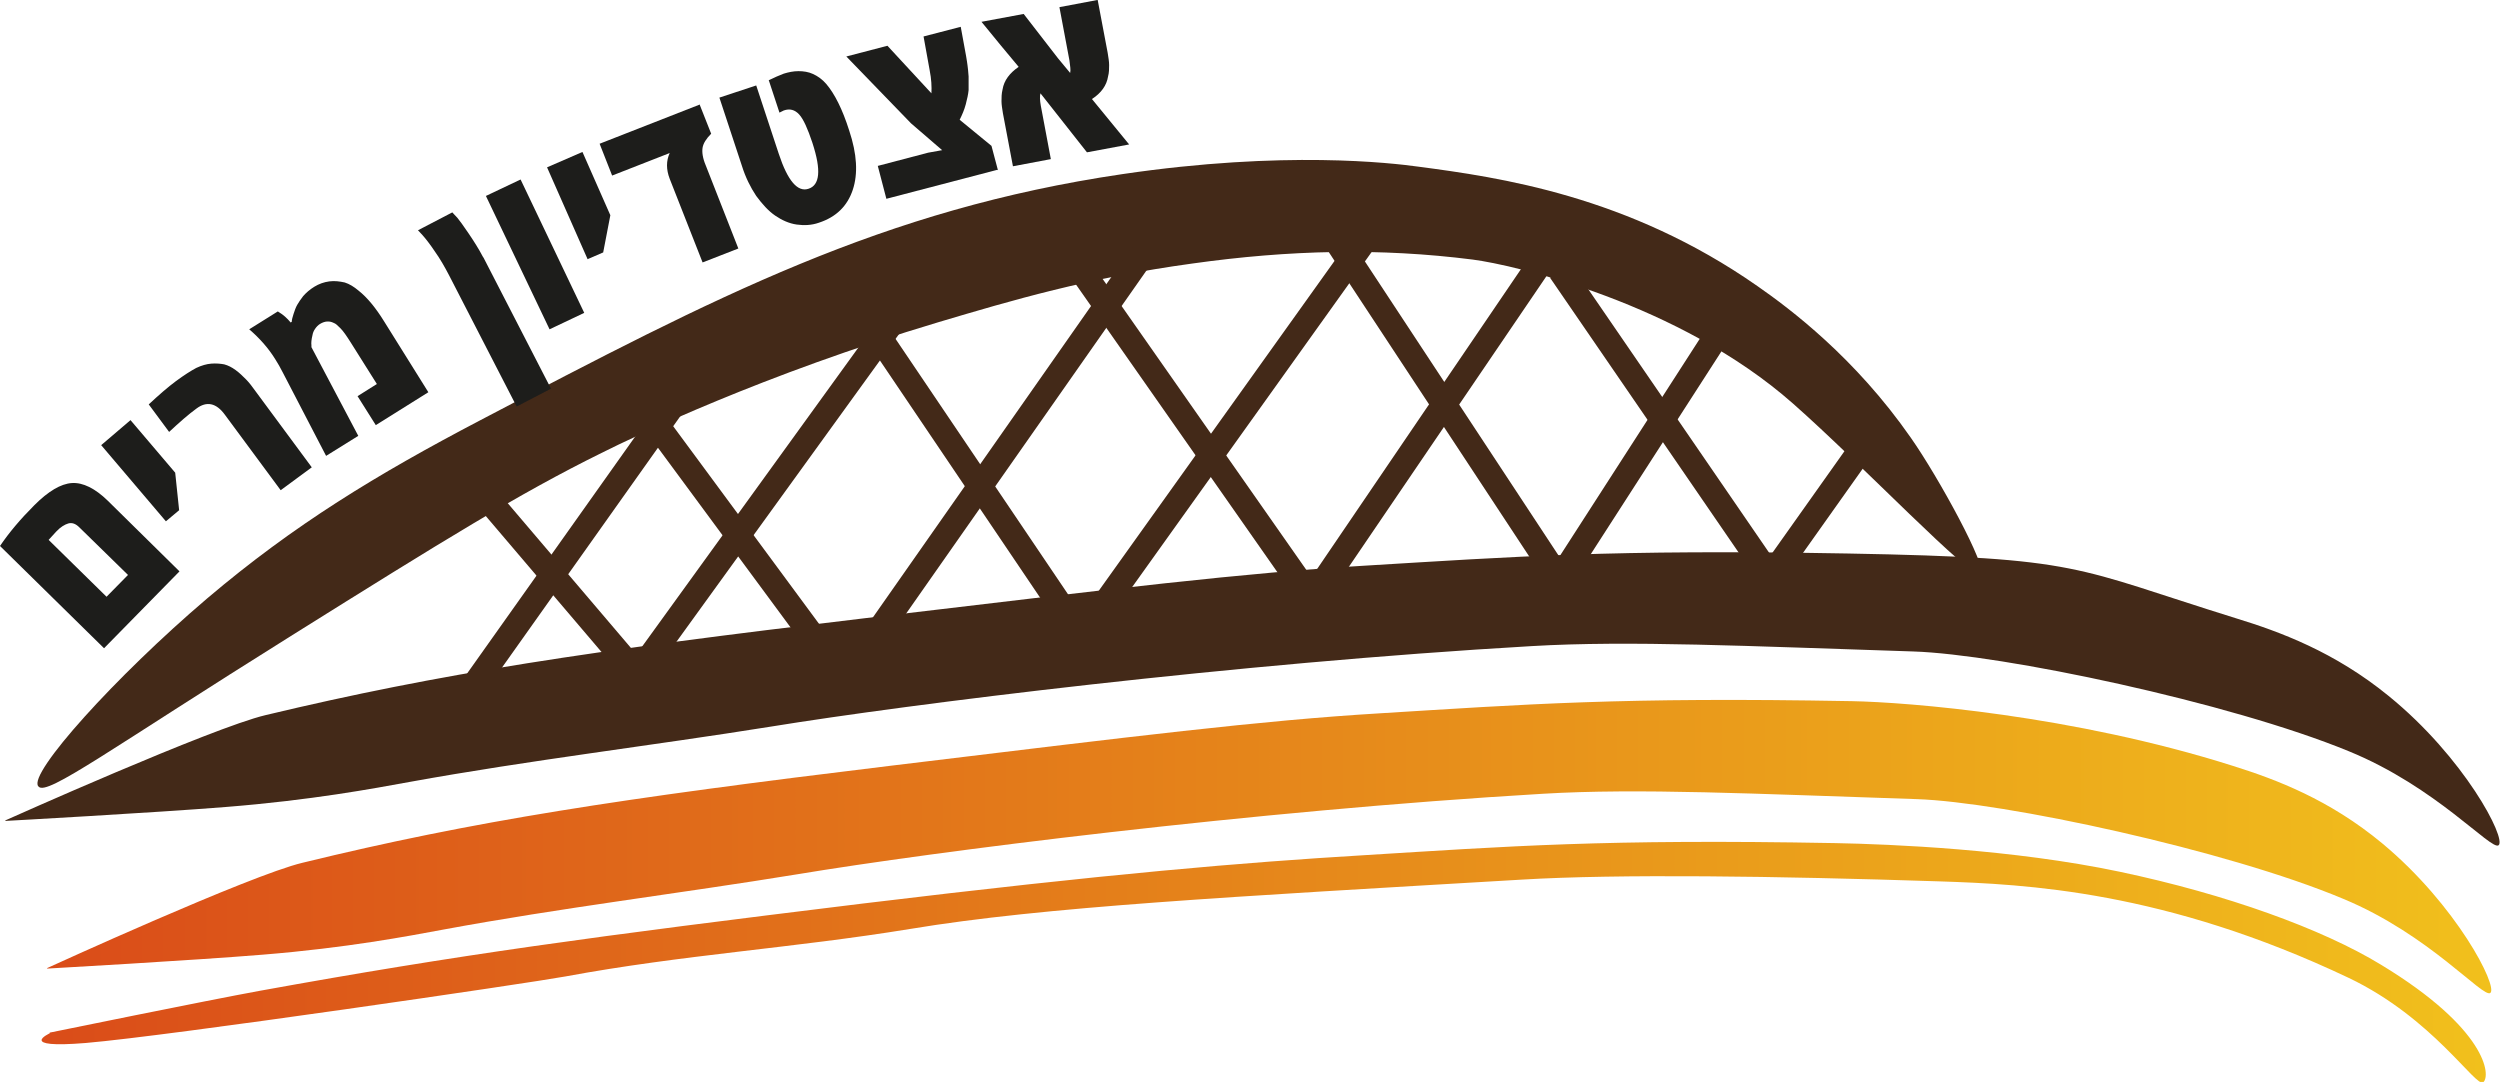 <?xml version="1.0" encoding="UTF-8"?>
<svg id="Layer_1" xmlns="http://www.w3.org/2000/svg" version="1.1" xmlns:xlink="http://www.w3.org/1999/xlink" viewBox="0 0 699.2 302.6">
  <!-- Generator: Adobe Illustrator 29.6.1, SVG Export Plug-In . SVG Version: 2.1.1 Build 9)  -->
  <defs>
    <style>
      .st0 {
        fill: #1d1d1b;
      }

      .st1 {
        fill: url(#linear-gradient1);
      }

      .st2 {
        fill: none;
        stroke: #432918;
        stroke-miterlimit: 10;
        stroke-width: 7px;
      }

      .st3 {
        fill: url(#linear-gradient);
      }

      .st4 {
        fill: #432918;
      }
    </style>
    <linearGradient id="linear-gradient" x1="13.3" y1="236.7" x2="696.8" y2="236.7" gradientUnits="userSpaceOnUse">
      <stop offset="0" stop-color="#da4c19"/>
      <stop offset="1" stop-color="#f1c01c"/>
    </linearGradient>
    <linearGradient id="linear-gradient1" x1="11.6" y1="269" x2="695.2" y2="269" xlink:href="#linear-gradient"/>
  </defs>
  <path class="st3" d="M13.3,270.7s56.6-25.9,71.3-29.4c47.9-11.7,88.3-17.9,164.2-27.1,69.3-8.4,103.9-12.7,137.1-14.7,40.7-2.5,67.3-4.6,132.1-3.4,15.5.3,61.7,3.9,106.5,18.1,12.1,3.8,27,9.4,41.8,21.7,20.7,17.2,32.4,40,30.2,41.8-2,1.6-17-16.3-41.1-26.3-32.6-13.7-95.2-27.1-119.3-27.9-45.7-1.5-77.8-3.1-104.6-1.5-81.4,4.8-171.1,16.3-208.4,22.5-33,5.4-66.3,9.4-99.2,15.5-9.7,1.8-26.9,5.1-50.4,7-19.5,1.6-60.4,3.9-60.4,3.9Z"/>
  <path class="st1" d="M13.9,288.8s44-9,58.8-11.7c55.7-10.1,92.6-15.1,168.6-24.4,69.3-8.4,106.7-11.5,139.9-13.5,40.7-2.5,67.3-4.6,132.1-3.4,15.5.3,49.6,1.7,79.5,8s56.7,16,73.1,26c29.7,18,30.8,31.1,28.6,32.9-2,1.6-14.1-18-37.6-29.2-51.4-24.4-90.4-26.2-114.5-27-45.7-1.5-89.8-2.1-116.6-.5-81.4,4.8-133.9,7.6-171.2,13.8-33,5.4-63.6,7.2-96.5,13.3-9.7,1.8-110.6,16.6-134.1,18.6-19.5,1.6-10.1-2.7-10.1-2.7Z"/>
  <path class="st4" d="M1.6,229.4s57.8-25.9,72.7-29.4c48.9-11.7,90.1-17.9,167.6-27.1,70.7-8.4,106.1-12.7,139.9-14.7,41.5-2.5,68.7-4.6,134.8-3.4s63,3.9,108.7,18.1c12.4,3.8,27.6,9.4,42.7,21.7,21.2,17.2,33.1,40,30.8,41.8-2,1.6-17.4-16.3-41.9-26.3-33.3-13.7-97.1-27.1-121.8-27.9-46.6-1.5-79.4-3.1-106.7-1.5-83,4.8-174.6,16.3-212.7,22.5-33.7,5.4-67.6,9.4-101.2,15.5-9.9,1.8-27.4,5.1-51.4,7-19.9,1.6-61.7,3.9-61.7,3.9Z"/>
  <path class="st4" d="M10.7,219.9c-2.9-3.5,21.6-30.7,47.2-52.5,24.4-20.7,47.5-34.7,76.3-49.8,66.2-34.7,112.6-59,179.7-68.9,45.4-6.7,75.4-3.1,82.7-2.1,22.7,3,58.7,8.1,94.9,33.4,9.2,6.4,27.3,20,42.9,42.4,7.8,11.1,21.7,36.6,19.6,38.2-2.4,1.8-33-30.5-52.5-47.7-31.8-28.1-78-38.8-89.6-40.3-26-3.3-51.3-2.7-78.4,1.1-29.2,4-50.5,10.3-71,16.4-49.2,14.7-84.7,31.8-94.3,36.6-23.1,11.4-44.2,24.5-86.4,50.9-50.7,31.7-68.7,45.1-71,42.4Z"/>
  <line class="st2" x1="132.1" y1="134.5" x2="175" y2="184.9"/>
  <line class="st2" x1="131" y1="193.9" x2="195.7" y2="102.7"/>
  <line class="st2" x1="179.2" y1="112.8" x2="228.5" y2="179.6"/>
  <line class="st2" x1="179.8" y1="186.5" x2="261.9" y2="73"/>
  <line class="st2" x1="239.1" y1="84.2" x2="301.7" y2="176.9"/>
  <line class="st2" x1="243.9" y1="179.1" x2="322.3" y2="67.2"/>
  <line class="st2" x1="300.6" y1="73" x2="364.8" y2="164.7"/>
  <line class="st2" x1="305.9" y1="173.2" x2="388.1" y2="58.2"/>
  <line class="st2" x1="369.5" y1="60.9" x2="436.8" y2="163.1"/>
  <line class="st2" x1="369.5" y1="163.7" x2="431.5" y2="72.5"/>
  <line class="st2" x1="436.4" y1="75.7" x2="496.8" y2="163.7"/>
  <line class="st2" x1="437.9" y1="159.4" x2="479.2" y2="95.3"/>
  <line class="st2" x1="497.3" y1="158.4" x2="519.5" y2="127.1"/>
  <g>
    <path class="st0" d="M29.1,181.3L0,152.7c2.5-3.7,5.7-7.5,9.6-11.4s7.4-6,10.5-6.2c3.1-.2,6.5,1.5,10,4.9l20.1,19.8-21.1,21.5ZM35.8,160.8l-13.6-13.3c-1-1-2-1.4-3.1-1.1-1,.3-2.2,1-3.4,2.3l-2.1,2.3,16.2,15.9,6-6.1Z"/>
    <path class="st0" d="M46.4,145.8l-18.1-21.3,8.2-7,12.5,14.7,1.1,10.5-3.7,3.1Z"/>
    <path class="st0" d="M41.6,113.1c2.8-2.6,5.3-4.8,7.6-6.5,2.3-1.7,4.2-2.9,5.7-3.7,1.5-.7,2.9-1.1,4.2-1.2,1.3-.1,2.5,0,3.6.2,1.1.3,2.1.8,3.2,1.6,1.1.8,2,1.7,2.9,2.6.9.9,1.8,2.1,2.8,3.5l15.6,21.1-8.7,6.4-15.6-21.1c-2.4-3.3-5.1-3.9-8-1.7-2.2,1.6-4.7,3.8-7.6,6.5l-5.7-7.7Z"/>
    <path class="st0" d="M78,87.3c1.2.7,2.3,1.7,3.3,2.9l.3-.2c0-.5.2-1.3.5-2.2.3-.9.6-1.8,1-2.5.4-.7,1-1.6,1.7-2.5.8-.9,1.8-1.8,3.1-2.6,1.3-.8,2.7-1.3,4.2-1.5,1.5-.2,2.9,0,4.3.3,1.3.4,2.6,1.2,3.9,2.3,2.4,1.9,4.8,4.8,7.2,8.7l12.3,19.7-14.7,9.2-5.1-8.1,5.4-3.4-7.3-11.6c-1.2-1.9-2.1-3.2-2.9-4s-1.3-1.3-1.9-1.5c-1.2-.6-2.5-.5-3.8.3-.5.3-1,.8-1.4,1.4s-.6,1.1-.7,1.7c-.3,1.2-.4,2.2-.3,2.9v.5s13.1,24.8,13.1,24.8l-9,5.6-12.1-23.3c-.7-1.4-1.4-2.6-2.1-3.7-1.9-3.1-4.4-5.9-7.3-8.4l8-5Z"/>
    <path class="st0" d="M135.2,72l18.9,36.7-9.6,5-18.9-36.7c-1.2-2.3-2.5-4.6-4-6.7-1.4-2.1-2.6-3.6-3.4-4.5l-1.3-1.4,9.6-5c.3.3.8.9,1.4,1.5.6.7,1.6,2.1,3.1,4.3,1.5,2.2,2.9,4.4,4.1,6.7Z"/>
    <path class="st0" d="M163.4,87.5l-9.7,4.6-17.8-37.3,9.7-4.6,17.8,37.3Z"/>
    <path class="st0" d="M164.3,72.4l-11.3-25.6,9.9-4.3,7.8,17.7-2,10.4-4.4,1.9Z"/>
    <path class="st0" d="M195.7,29.3l3.2,8.1c-1.4,1.4-2.2,2.7-2.4,3.9-.2,1.2,0,2.9.9,5l9.1,23.2-10,3.9-9.2-23.4c-1-2.6-1-5,0-7.2l-16.1,6.3-3.5-8.9,28.1-11Z"/>
    <path class="st0" d="M215.1,22.4c1.4-.7,2.8-1.3,4.1-1.8,1.3-.4,2.7-.7,4.1-.7,1.4,0,2.8.2,4.1.8,1.3.6,2.6,1.5,3.7,2.8,2.3,2.7,4.5,7,6.4,13,2.2,6.6,2.5,12.1,1,16.6-1.5,4.5-4.6,7.6-9.5,9.2-2,.7-4.1.8-6.2.5s-4.1-1.2-6-2.5c-1.9-1.3-3.6-3.2-5.3-5.5-1.6-2.4-3-5.2-4-8.4l-6.3-19.1,10.3-3.4,6.3,19.1c2.5,7.6,5.3,10.8,8.3,9.8,1.6-.5,2.5-1.8,2.7-3.9s-.3-5-1.6-9c-1.3-3.9-2.5-6.6-3.7-7.9-1.2-1.3-2.6-1.7-4.3-1.1l-1.2.6-3-9.1Z"/>
    <path class="st0" d="M278.9,47.5l-31,8.1-2.4-9.2,14.1-3.7,3.9-.7-8.7-7.5-18.1-18.7,11.5-3,12.3,13.3c.1-1.8,0-4-.5-6.5l-1.7-9.4,10.4-2.7,1.5,8.2c.2,1.1.3,1.9.4,2.6.1.7.2,1.7.3,3.1,0,1.4,0,2.7,0,3.8-.1,1.1-.4,2.5-.8,4-.4,1.5-1,2.9-1.7,4.3l8.9,7.3,1.8,6.8Z"/>
    <path class="st0" d="M307,0l2.8,14.8c.2,1.3.4,2.4.4,3.4,0,1,0,2.1-.3,3.2-.4,2.5-1.9,4.6-4.5,6.3,4.7,5.7,8.1,9.9,10.4,12.7l-11.8,2.2-13-16.5c-.2.7-.2,1.9.1,3.5l2.8,14.9-10.6,2-2.8-14.8c-.2-1.3-.4-2.4-.4-3.4,0-1,0-2.1.3-3.3.4-2.5,2-4.6,4.5-6.3-3.1-3.7-6.6-7.9-10.4-12.6l11.8-2.2,9.6,12.4,3.4,4.1c.2-.8,0-1.9-.2-3.5l-2.8-14.9,10.6-2Z"/>
  </g>
</svg>
